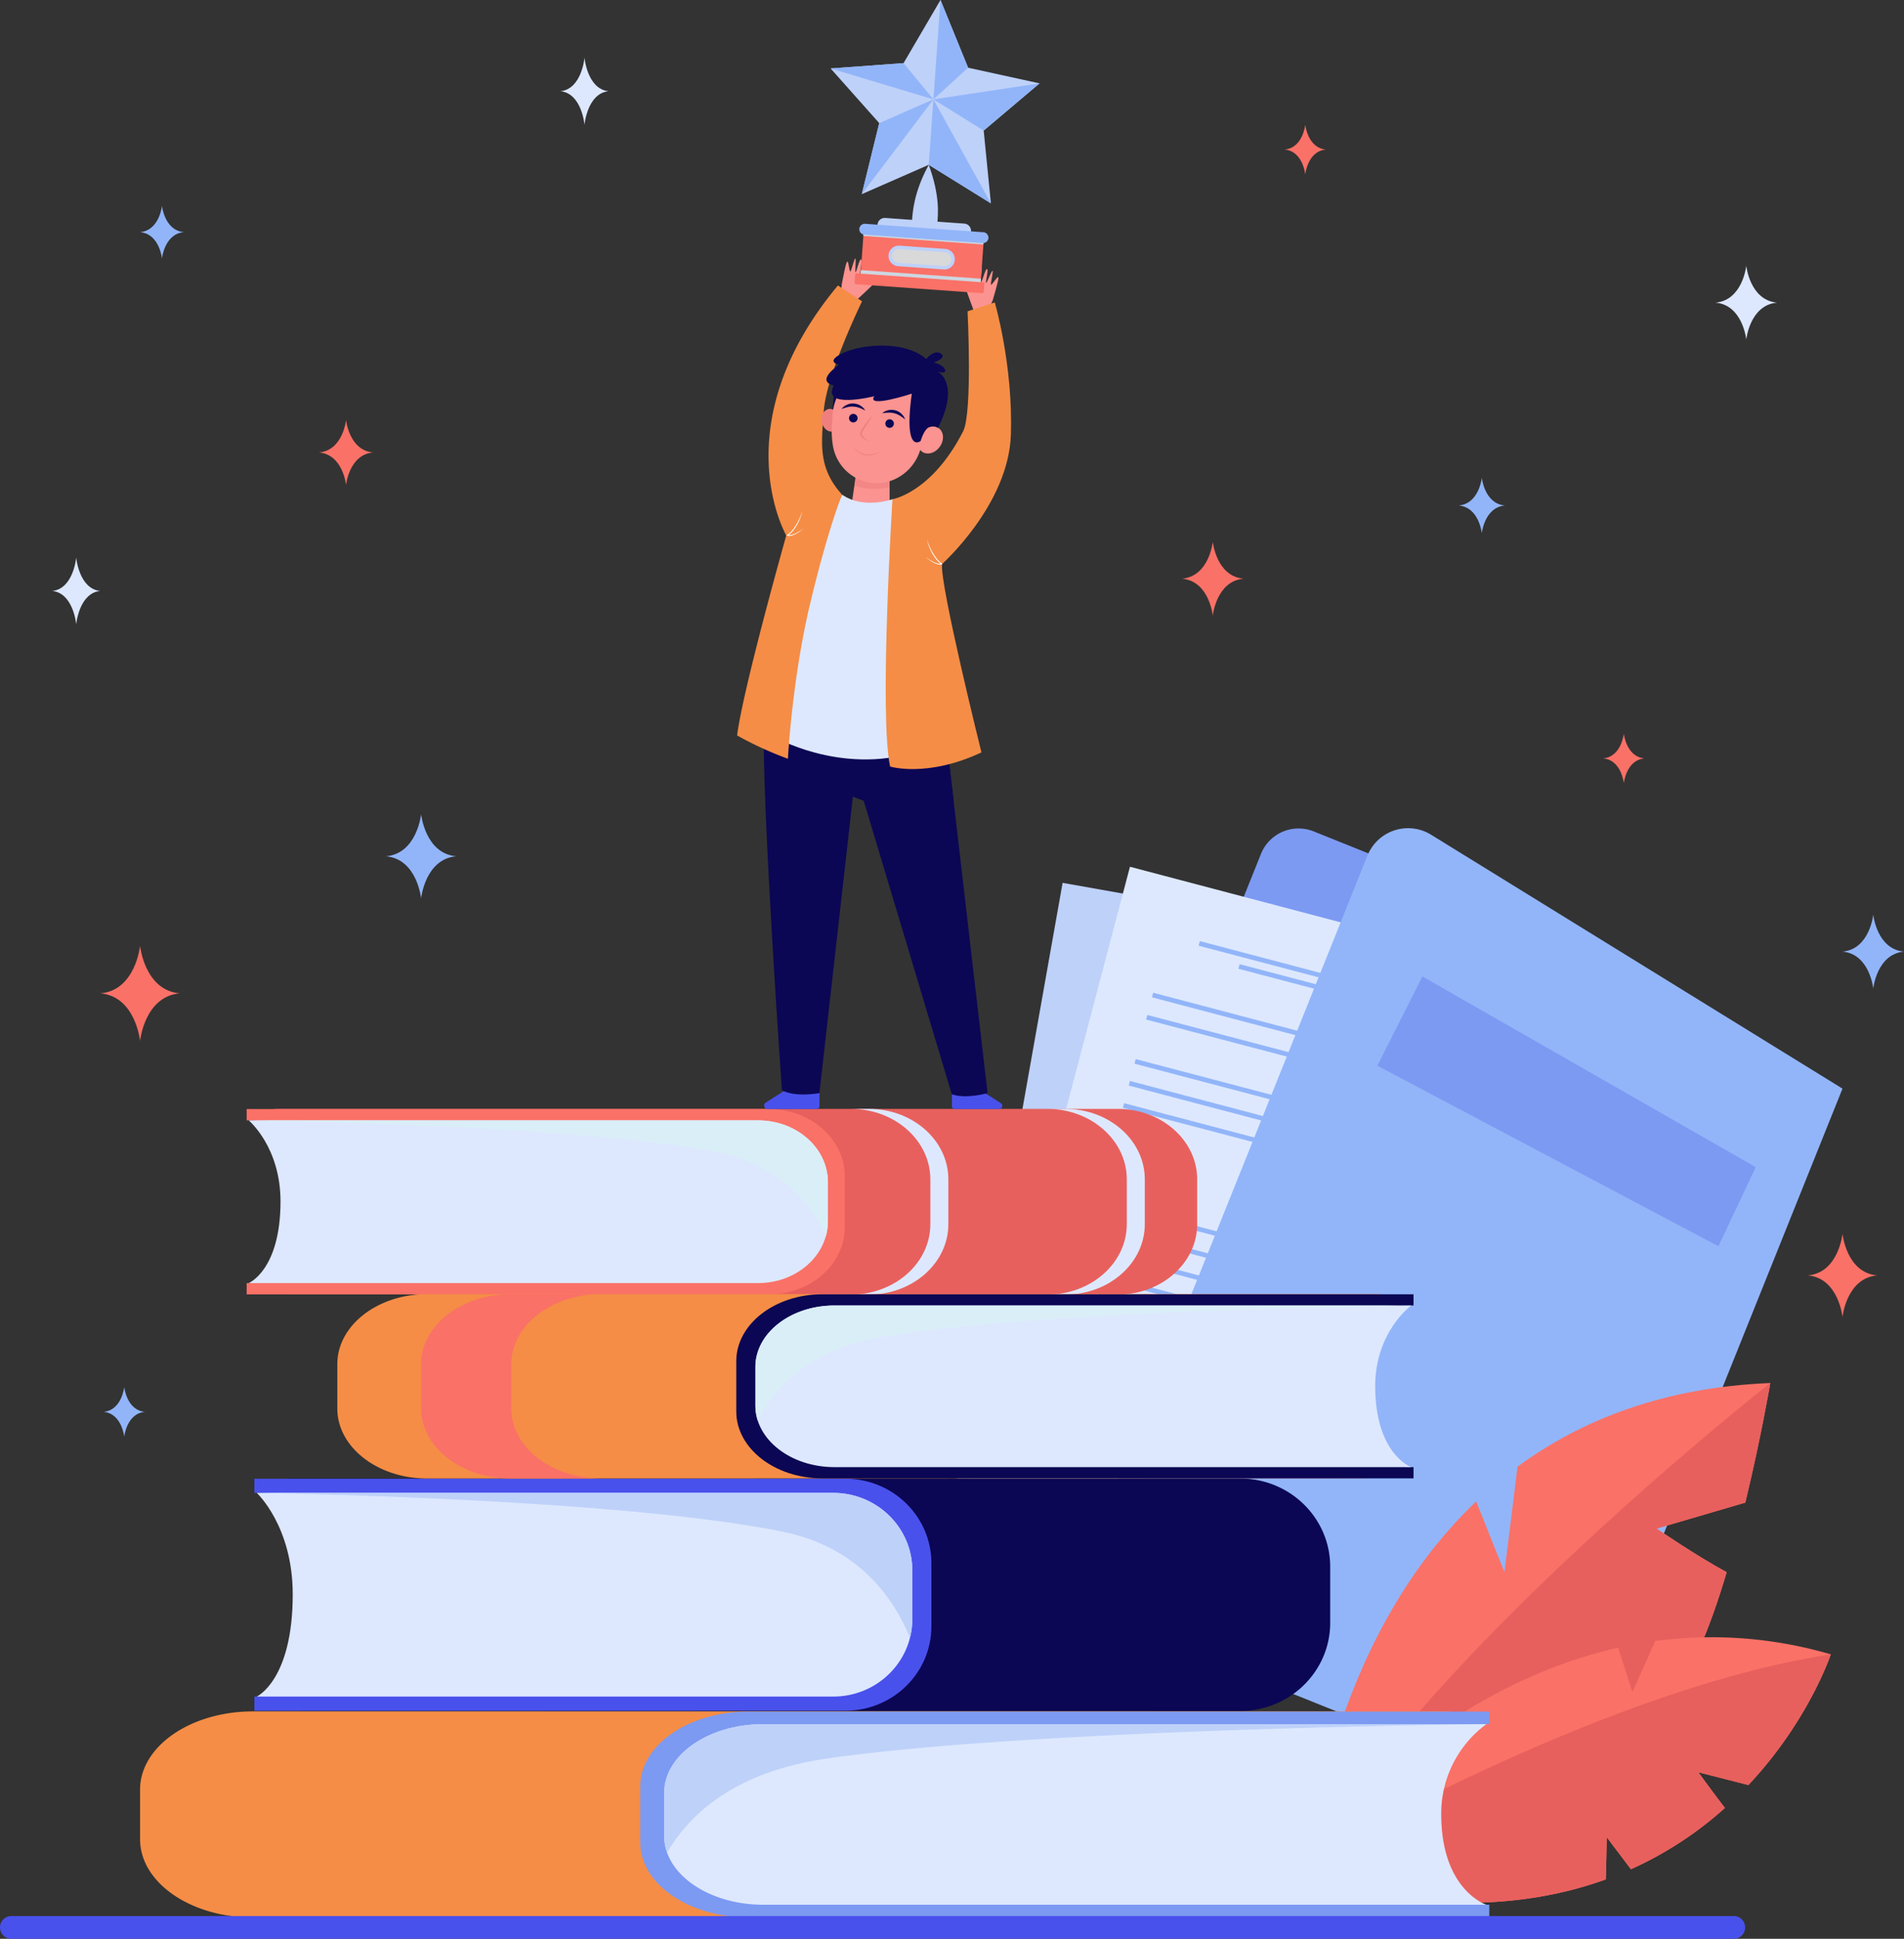 <svg xmlns="http://www.w3.org/2000/svg" width="838.67" height="853.671" viewBox="0 0 838.67 853.671">
  <rect x="0" y="0" width="838.67" height="853.671" fill="#333333" stroke="none"/>
  <g id="Group_1458" data-name="Group 1458" transform="translate(-301.288 -308.6)">
    <g id="Group_1435" data-name="Group 1435" transform="translate(718.163 673.261)">
      <path id="Path_2632" data-name="Path 2632" d="M1062.58,1280.034l107.124,43.023,132.6-330.187-90.55-36.366a17.86,17.86,0,0,0-23.23,9.917Z" transform="translate(-1049.975 -955.09)" fill="#7c9af2"/>
      <g id="Group_1433" data-name="Group 1433" transform="translate(0 24.267)">
        <rect id="Rectangle_1999" data-name="Rectangle 1999" width="208.312" height="292.887" transform="matrix(-0.985, -0.175, 0.175, -0.985, 205.113, 324.752)" fill="#bed1f9"/>
        <rect id="Rectangle_2000" data-name="Rectangle 2000" width="93.024" height="2.089" transform="translate(194.164 57) rotate(-169.947)" fill="#55769f"/>
        <rect id="Rectangle_2001" data-name="Rectangle 2001" width="132.108" height="2.088" transform="translate(214.331 55.197) rotate(-169.947)" fill="#55769f"/>
        <rect id="Rectangle_2002" data-name="Rectangle 2002" width="160.278" height="2.088" transform="translate(223.447 84.462) rotate(-169.947)" fill="#55769f"/>
        <rect id="Rectangle_2003" data-name="Rectangle 2003" width="160.277" height="2.089" transform="translate(221.694 94.353) rotate(-169.947)" fill="#55769f"/>
        <rect id="Rectangle_2004" data-name="Rectangle 2004" width="160.277" height="2.088" transform="translate(218.187 114.133) rotate(-169.947)" fill="#55769f"/>
        <rect id="Rectangle_2005" data-name="Rectangle 2005" width="160.277" height="2.088" transform="matrix(-0.985, -0.175, 0.175, -0.985, 216.434, 124.023)" fill="#55769f"/>
        <rect id="Rectangle_2006" data-name="Rectangle 2006" width="160.277" height="2.088" transform="translate(214.681 133.914) rotate(-169.947)" fill="#55769f"/>
        <rect id="Rectangle_2007" data-name="Rectangle 2007" width="160.277" height="2.088" transform="translate(206.969 177.415) rotate(-169.947)" fill="#55769f"/>
        <rect id="Rectangle_2008" data-name="Rectangle 2008" width="160.277" height="2.089" transform="translate(205.151 187.671) rotate(-169.947)" fill="#55769f"/>
        <rect id="Rectangle_2009" data-name="Rectangle 2009" width="160.277" height="2.088" transform="translate(203.333 197.926) rotate(-169.947)" fill="#55769f"/>
        <rect id="Rectangle_2010" data-name="Rectangle 2010" width="160.277" height="2.089" transform="translate(201.514 208.182) rotate(-169.947)" fill="#55769f"/>
        <rect id="Rectangle_2011" data-name="Rectangle 2011" width="160.277" height="2.089" transform="translate(199.696 218.438) rotate(-169.947)" fill="#55769f"/>
        <rect id="Rectangle_2012" data-name="Rectangle 2012" width="160.277" height="2.089" transform="translate(197.878 228.694) rotate(-169.947)" fill="#55769f"/>
        <rect id="Rectangle_2013" data-name="Rectangle 2013" width="160.277" height="2.088" transform="matrix(-0.985, -0.175, 0.175, -0.985, 196.06, 238.95)" fill="#55769f"/>
      </g>
      <g id="Group_1434" data-name="Group 1434" transform="translate(6.144 17.066)">
        <rect id="Rectangle_2014" data-name="Rectangle 2014" width="208.311" height="292.887" transform="matrix(-0.967, -0.255, 0.255, -0.967, 201.452, 336.259)" fill="#dde8fe"/>
        <rect id="Rectangle_2015" data-name="Rectangle 2015" width="93.024" height="2.088" transform="translate(212.44 68.509) rotate(-165.256)" fill="#92b5f9"/>
        <rect id="Rectangle_2016" data-name="Rectangle 2016" width="132.108" height="2.088" transform="matrix(-0.967, -0.255, 0.255, -0.967, 232.686, 68.361)" fill="#92b5f9"/>
        <rect id="Rectangle_2017" data-name="Rectangle 2017" width="160.277" height="2.088" transform="matrix(-0.967, -0.255, 0.255, -0.967, 239.378, 98.274)" fill="#92b5f9"/>
        <rect id="Rectangle_2018" data-name="Rectangle 2018" width="160.277" height="2.089" transform="translate(236.822 107.988) rotate(-165.255)" fill="#92b5f9"/>
        <rect id="Rectangle_2019" data-name="Rectangle 2019" width="160.277" height="2.088" transform="translate(231.709 127.415) rotate(-165.256)" fill="#92b5f9"/>
        <rect id="Rectangle_2020" data-name="Rectangle 2020" width="160.277" height="2.088" transform="matrix(-0.967, -0.255, 0.255, -0.967, 229.152, 137.129)" fill="#92b5f9"/>
        <rect id="Rectangle_2021" data-name="Rectangle 2021" width="160.277" height="2.088" transform="translate(226.596 146.842) rotate(-165.256)" fill="#92b5f9"/>
        <rect id="Rectangle_2022" data-name="Rectangle 2022" width="160.277" height="2.088" transform="translate(215.352 189.567) rotate(-165.256)" fill="#92b5f9"/>
        <rect id="Rectangle_2023" data-name="Rectangle 2023" width="160.277" height="2.088" transform="matrix(-0.967, -0.255, 0.255, -0.967, 212.701, 199.64)" fill="#92b5f9"/>
        <rect id="Rectangle_2024" data-name="Rectangle 2024" width="160.277" height="2.088" transform="matrix(-0.967, -0.255, 0.255, -0.967, 210.051, 209.713)" fill="#92b5f9"/>
        <rect id="Rectangle_2025" data-name="Rectangle 2025" width="160.277" height="2.088" transform="translate(207.4 219.785) rotate(-165.256)" fill="#92b5f9"/>
        <rect id="Rectangle_2026" data-name="Rectangle 2026" width="160.277" height="2.088" transform="matrix(-0.967, -0.255, 0.255, -0.967, 204.748, 229.858)" fill="#55769f"/>
        <rect id="Rectangle_2027" data-name="Rectangle 2027" width="160.277" height="2.088" transform="matrix(-0.967, -0.255, 0.255, -0.967, 202.098, 239.931)" fill="#55769f"/>
        <rect id="Rectangle_2028" data-name="Rectangle 2028" width="160.278" height="2.088" transform="translate(199.447 250.003) rotate(-165.256)" fill="#55769f"/>
      </g>
      <path id="Path_2633" data-name="Path 2633" d="M1134.63,1296.264l215.665,86.612,125.786-313.206-181.226-111.8a19.294,19.294,0,0,0-28.033,9.23Z" transform="translate(-1081.379 -954.995)" fill="#92b5f9"/>
    </g>
    <g id="Group_1436" data-name="Group 1436" transform="translate(867.4 917.558)">
      <path id="Path_2634" data-name="Path 2634" d="M1476.472,1452.136l39.075-11.447c6.878-28.435,11.009-52.654,11.009-52.654-47.146,1.9-83.43,16.33-111.338,36.842l-5.773,46.443-12.465-31.137c-65.886,62.832-73.594,159.826-73.594,159.826s132.61-51.886,157.885-73.268c9.759-8.255,18.733-30.816,26.074-55.4C1494.152,1464.234,1476.472,1452.136,1476.472,1452.136Z" transform="translate(-1312.886 -1388.035)" fill="#fa7167"/>
      <path id="Path_2635" data-name="Path 2635" d="M1526.557,1388.035s-155.188,121.732-203.171,211.973c0,0,132.61-51.886,157.885-73.268,9.759-8.255,18.733-30.816,26.074-55.4-13.193-7.1-30.873-19.2-30.873-19.2l39.075-11.447C1522.425,1412.254,1526.557,1388.035,1526.557,1388.035Z" transform="translate(-1312.886 -1388.035)" fill="#e8605d"/>
      <path id="Path_2636" data-name="Path 2636" d="M1545.09,1593.984a186.638,186.638,0,0,0-77.36-5.873c-4.46,10.248-10.054,22.4-10.054,22.4l-6.259-19.456c-89.552,20.152-146.644,99.45-146.644,99.45,60.056,18.286,106.19,15.243,141.2,2.573.237-7.471.429-18.57.429-18.57l10.649,14.093a160.061,160.061,0,0,0,41.4-26.982c-5.594-7.292-11.686-15.71-11.686-15.71l22.025,5.617C1535.39,1623.259,1545.09,1593.984,1545.09,1593.984Z" transform="translate(-1304.773 -1474.509)" fill="#fa7167"/>
      <path id="Path_2637" data-name="Path 2637" d="M1445.971,1698.905c.237-7.471.429-18.57.429-18.57l10.649,14.093a160.049,160.049,0,0,0,41.4-26.983c-5.594-7.292-11.686-15.709-11.686-15.709l22.025,5.617c26.606-28.264,36.306-57.538,36.306-57.538-106.312,16.267-240.317,96.517-240.317,96.517C1364.829,1714.619,1410.963,1711.575,1445.971,1698.905Z" transform="translate(-1304.773 -1480.34)" fill="#e8605d"/>
    </g>
    <g id="Group_1437" data-name="Group 1437" transform="translate(409.93 796.862)">
      <path id="Path_2638" data-name="Path 2638" d="M518.364,1176.727H503.616a15.42,15.42,0,0,1,8.715-2.637H881.8c19.329,0,35,13.891,35,31.025v19.707c0,17.135-15.671,31.026-35,31.026l-365.333-.111Z" transform="translate(-498.116 -1174.09)" fill="#e8605d"/>
      <path id="Path_2639" data-name="Path 2639" d="M1154.037,1224.822v-19.707c0-17.134-15.67-31.025-35-31.025h7.935c19.329,0,35,13.891,35,31.025v19.707c0,17.135-15.67,31.026-35,31.026l-7.829,0C1138.423,1255.794,1154.037,1241.926,1154.037,1224.822Z" transform="translate(-766.35 -1174.09)" fill="#dde8fe"/>
      <path id="Path_2640" data-name="Path 2640" d="M1000.656,1224.822v-19.707c0-17.134-15.67-31.025-35-31.025h7.935c19.33,0,35,13.891,35,31.025v19.707c0,17.135-15.671,31.026-35,31.026l-7.828,0C985.042,1255.794,1000.656,1241.926,1000.656,1224.822Z" transform="translate(-699.497 -1174.09)" fill="#dde8fe"/>
      <path id="Path_2641" data-name="Path 2641" d="M723.868,1174.22c18.485,0,33.471,13.283,33.471,29.67v22.27c0,16.387-14.985,29.671-33.471,29.671h-230v-4.982h.951l58.471-4.909,11.819-41.1s-22.811-22.711-24.3-23.3-45.992-2.362-45.992-2.362l-.951-.009v-4.954Z" transform="translate(-493.866 -1174.147)" fill="#fa7167"/>
      <path id="Path_2642" data-name="Path 2642" d="M509.486,1218.727c0-24.029-14.009-35.677-14.009-35.677H719.859c16.979,0,30.744,12.2,30.744,27.252v17.144c0,15.051-13.765,27.252-30.744,27.252H495.477S509.486,1248.983,509.486,1218.727Z" transform="translate(-494.568 -1177.995)" fill="#dde8fe"/>
      <path id="Path_2643" data-name="Path 2643" d="M750.6,1210.3v17.144a24.37,24.37,0,0,1-.9,6.535c-7.567-16.412-22.071-32.221-49.681-37.3-64.464-11.868-204.547-13.626-204.547-13.626H719.859C736.838,1183.05,750.6,1195.252,750.6,1210.3Z" transform="translate(-494.568 -1177.995)" fill="#daeef7" style="mix-blend-mode: multiply;isolation: isolate"/>
    </g>
    <g id="Group_1438" data-name="Group 1438" transform="translate(413.344 959.614)">
      <path id="Path_2644" data-name="Path 2644" d="M527.645,1465.883H510.954a16.3,16.3,0,0,1,9.864-3.3H938.979c21.878,0,39.614,17.387,39.614,38.834v24.668c0,21.448-17.736,38.835-39.614,38.835l-413.485-.138Z" transform="translate(-504.728 -1462.582)" fill="#0b0754"/>
      <path id="Path_2645" data-name="Path 2645" d="M760.236,1462.744c20.921,0,37.882,16.628,37.882,37.139v27.876c0,20.511-16.961,37.138-37.882,37.138H499.918v-6.235h1.076l66.178-6.144,13.376-51.443s-25.816-28.427-27.5-29.161-52.054-2.957-52.054-2.957l-1.076-.012v-6.2Z" transform="translate(-499.918 -1462.652)" fill="#4951ec"/>
      <path id="Path_2646" data-name="Path 2646" d="M517.6,1518.455c0-30.077-15.854-44.658-15.854-44.658H755.7c19.217,0,34.8,15.272,34.8,34.112v21.459c0,18.838-15.579,34.111-34.8,34.111H501.743S517.6,1556.326,517.6,1518.455Z" transform="translate(-500.714 -1467.47)" fill="#dde8fe"/>
      <path id="Path_2647" data-name="Path 2647" d="M790.5,1507.909v21.459a33.543,33.543,0,0,1-1.015,8.181c-8.565-20.544-24.982-40.333-56.231-46.7C660.29,1476,501.743,1473.8,501.743,1473.8H755.7C774.916,1473.8,790.5,1489.069,790.5,1507.909Z" transform="translate(-500.714 -1467.47)" fill="#bed1f9" style="mix-blend-mode: multiply;isolation: isolate"/>
    </g>
    <g id="Group_1439" data-name="Group 1439" transform="translate(449.867 878.412)">
      <path id="Path_2648" data-name="Path 2648" d="M1015.782,1321.263h16.7a19.225,19.225,0,0,0-9.867-2.619H604.288c-21.887,0-39.63,13.8-39.63,30.814v19.573c0,17.019,17.743,30.815,39.63,30.815l413.647-.109Z" transform="translate(-564.658 -1318.644)" fill="#f58d46"/>
      <path id="Path_2649" data-name="Path 2649" d="M914.059,1318.773c-20.93,0-37.9,13.192-37.9,29.468v22.12c0,16.274,16.968,29.468,37.9,29.468h260.419v-4.948H1173.4l-66.2-4.875-13.381-40.819s25.826-22.556,27.51-23.137,52.075-2.346,52.075-2.346l1.076-.01v-4.92Z" transform="translate(-700.428 -1318.7)" fill="#0b0754"/>
      <path id="Path_2650" data-name="Path 2650" d="M1164.095,1362.978c0-23.866,15.861-35.435,15.861-35.435H925.9c-19.225,0-34.81,12.118-34.81,27.068v17.026c0,14.949,15.585,27.068,34.81,27.068h254.055S1164.095,1393.029,1164.095,1362.978Z" transform="translate(-706.935 -1322.523)" fill="#dde8fe"/>
      <path id="Path_2651" data-name="Path 2651" d="M891.09,1354.611v17.026a21.423,21.423,0,0,0,1.015,6.492c8.568-16.3,24.991-32,56.252-37.052,72.988-11.787,231.6-13.534,231.6-13.534H925.9C906.675,1327.543,891.09,1339.661,891.09,1354.611Z" transform="translate(-706.935 -1322.523)" fill="#daeef7" style="mix-blend-mode: multiply;isolation: isolate"/>
      <path id="Path_2652" data-name="Path 2652" d="M669.81,1369.031v-19.573c0-17.018,17.742-30.814,39.63-30.814H669.715c-21.886,0-39.629,13.8-39.629,30.814v19.573c0,17.019,17.743,30.815,39.629,30.815l39.2-.011C687.271,1399.616,669.81,1385.912,669.81,1369.031Z" transform="translate(-593.175 -1318.644)" fill="#fa7167"/>
    </g>
    <path id="Path_2653" data-name="Path 2653" d="M976.212,1647.281h20.934a26.41,26.41,0,0,0-12.37-2.927H460.333c-27.438,0-49.682,15.415-49.682,34.428v21.869c0,19.015,22.244,34.43,49.682,34.43l518.577-.122Z" transform="translate(-47.666 -582.194)" fill="#f58d46"/>
    <path id="Path_2654" data-name="Path 2654" d="M848.686,1644.5c-26.24,0-47.512,14.741-47.512,32.925v24.714c0,18.184,21.272,32.925,47.512,32.925h326.479v-5.528h-1.349l-83-5.447-16.776-45.607s32.378-25.2,34.49-25.851,65.283-2.622,65.283-2.622l1.349-.011v-5.5Z" transform="translate(-217.877 -582.257)" fill="#7c9af2"/>
    <path id="Path_2655" data-name="Path 2655" d="M1162.147,1693.888a48.846,48.846,0,0,1,19.884-39.591H863.53c-24.1,0-43.641,13.539-43.641,30.242v19.024c0,16.7,19.539,30.242,43.641,30.242h318.5S1162.147,1727.464,1162.147,1693.888Z" transform="translate(-226.034 -586.528)" fill="#dde8fe"/>
    <path id="Path_2656" data-name="Path 2656" d="M819.889,1684.539v19.024a21.58,21.58,0,0,0,1.273,7.253c10.741-18.214,31.33-35.757,70.522-41.4,91.5-13.169,290.346-15.121,290.346-15.121H863.53C839.428,1654.3,819.889,1667.836,819.889,1684.539Z" transform="translate(-226.034 -586.528)" fill="#bed1f9" style="mix-blend-mode: multiply;isolation: isolate"/>
    <path id="Rectangle_2029" data-name="Rectangle 2029" d="M5.006,0H763.7A5.005,5.005,0,0,1,768.7,5.005v0a5.005,5.005,0,0,1-5.005,5.005H5.006A5.006,5.006,0,0,1,0,5.006v0A5.006,5.006,0,0,1,5.006,0Z" transform="translate(1069.992 1162.271) rotate(180)" fill="#4951ec"/>
    <path id="Path_2657" data-name="Path 2657" d="M1543.379,1154.678,1396.547,1070.7l-19.845,39.312,150.242,79.485Z" transform="translate(-468.724 -332.163)" fill="#7c9af2"/>
    <path id="Path_2658" data-name="Path 2658" d="M1450.406,681.5s1.158,11.42,10.17,12.21c-9.012.79-10.17,12.21-10.17,12.21s-1.158-11.42-10.17-12.21C1449.248,692.925,1450.406,681.5,1450.406,681.5Z" transform="translate(-496.415 -162.532)" fill="#92b5f9"/>
    <path id="Path_2659" data-name="Path 2659" d="M1728.1,1271.592s1.737,17.13,15.255,18.315c-13.517,1.185-15.255,18.315-15.255,18.315s-1.737-17.13-15.254-18.315C1726.362,1288.721,1728.1,1271.592,1728.1,1271.592Z" transform="translate(-615.233 -419.724)" fill="#fa7167"/>
    <path id="Path_2660" data-name="Path 2660" d="M1654.289,515.975s1.543,15.211,13.546,16.263c-12,1.052-13.546,16.263-13.546,16.263s-1.543-15.211-13.547-16.263C1652.745,531.186,1654.289,515.975,1654.289,515.975Z" transform="translate(-583.807 -90.385)" fill="#dde8fe"/>
    <path id="Path_2661" data-name="Path 2661" d="M391.239,1391.148s1.038,10.236,9.116,10.944c-8.077.708-9.116,10.944-9.116,10.944s-1.039-10.236-9.115-10.944C390.2,1401.383,391.239,1391.148,391.239,1391.148Z" transform="translate(-35.233 -471.833)" fill="#92b5f9"/>
    <path id="Path_2662" data-name="Path 2662" d="M1562.116,881.172s1.036,10.214,9.1,10.92c-8.06.707-9.1,10.921-9.1,10.921s-1.036-10.215-9.1-10.921C1561.08,891.386,1562.116,881.172,1562.116,881.172Z" transform="translate(-545.573 -249.558)" fill="#fa7167"/>
    <path id="Path_2663" data-name="Path 2663" d="M1313.39,405.958s1.036,10.214,9.1,10.92c-8.06.707-9.1,10.921-9.1,10.921s-1.036-10.214-9.1-10.921C1312.354,416.172,1313.39,405.958,1313.39,405.958Z" transform="translate(-437.164 -42.434)" fill="#fa7167"/>
    <path id="Path_2664" data-name="Path 2664" d="M562.28,636.418s1.356,13.365,11.9,14.29c-10.547.925-11.9,14.29-11.9,14.29s-1.356-13.365-11.9-14.29C560.925,649.783,562.28,636.418,562.28,636.418Z" transform="translate(-108.567 -142.881)" fill="#fa7167"/>
    <path id="Path_2665" data-name="Path 2665" d="M397.177,1046.8s1.986,19.583,17.439,20.937c-15.453,1.356-17.439,20.938-17.439,20.938s-1.986-19.582-17.439-20.938C395.191,1066.381,397.177,1046.8,397.177,1046.8Z" transform="translate(-34.193 -321.747)" fill="#fa7167"/>
    <path id="Path_2666" data-name="Path 2666" d="M1237.757,731.436s1.542,15.211,13.546,16.264c-12,1.052-13.546,16.263-13.546,16.263s-1.543-15.211-13.546-16.263C1236.214,746.647,1237.757,731.436,1237.757,731.436Z" transform="translate(-402.26 -184.295)" fill="#fa7167"/>
    <path id="Path_2667" data-name="Path 2667" d="M1753.43,1022.5s1.542,15.211,13.546,16.263c-12,1.052-13.546,16.263-13.546,16.263s-1.543-15.211-13.546-16.263C1751.887,1037.715,1753.43,1022.5,1753.43,1022.5Z" transform="translate(-627.018 -311.158)" fill="#92b5f9"/>
    <path id="Path_2668" data-name="Path 2668" d="M420.3,469.244s1.1,10.836,9.648,11.585c-8.55.75-9.648,11.585-9.648,11.585s-1.1-10.835-9.65-11.585C419.2,480.08,420.3,469.244,420.3,469.244Z" transform="translate(-47.666 -70.017)" fill="#92b5f9"/>
    <path id="Path_2669" data-name="Path 2669" d="M618.147,944.036s1.761,17.353,15.453,18.554c-13.693,1.2-15.453,18.554-15.453,18.554s-1.759-17.353-15.454-18.554C616.388,961.389,618.147,944.036,618.147,944.036Z" transform="translate(-131.369 -276.958)" fill="#92b5f9"/>
    <path id="Path_2670" data-name="Path 2670" d="M352.635,743.751s1.2,13.766,10.553,14.719c-9.351.952-10.553,14.719-10.553,14.719s-1.2-13.767-10.553-14.719C351.433,757.517,352.635,743.751,352.635,743.751Z" transform="translate(-17.78 -189.662)" fill="#dde8fe"/>
    <path id="Path_2671" data-name="Path 2671" d="M749.485,353.626s1.206,13.806,10.584,14.761c-9.378.955-10.584,14.761-10.584,14.761s-1.206-13.806-10.583-14.761C748.28,367.432,749.485,353.626,749.485,353.626Z" transform="translate(-190.736 -19.625)" fill="#dde8fe"/>
    <g id="Group_1454" data-name="Group 1454" transform="translate(625.975 422.373)">
      <g id="Group_1453" data-name="Group 1453" transform="translate(0)">
        <path id="Path_2672" data-name="Path 2672" d="M1044.561,1157.2v8.353a1.248,1.248,0,0,0,1.246,1.249h19.5a1.416,1.416,0,0,0,.759-2.609l-10.94-6.993S1050.834,1160.346,1044.561,1157.2Z" transform="translate(-949.934 -792.24)" fill="#4951ec"/>
        <path id="Path_2673" data-name="Path 2673" d="M968.144,521.232a.385.385,0,0,1-.518-.435c.488-2.319,1.978-9.627,1.417-9.886-.669-.307-2.159,6.19-2.837,6.269s.936-6.223.169-6.435-2.047,5.581-2.4,5.6.277-5.659-.1-6.055-1.788,5.588-2.211,5.738-.82-4.3-1.207-4.314-.642-.081-2.618,10.2c0,0-.117,3.769-.784,4.653l1.484,3.028,4.6.153s9.994-9.043,9.911-9.593C972.971,519.636,972.531,519.513,968.144,521.232Z" transform="translate(-911.793 -510.274)" fill="#fb9390"/>
        <path id="Path_2674" data-name="Path 2674" d="M1057.631,526.32a.385.385,0,0,0,.661-.15c.622-2.287,2.627-9.47,3.244-9.444.735.031-.9,6.493-.331,6.872s2-5.965,2.781-5.805-.722,5.9-.417,6.082,2.333-5.164,2.848-5.345-.955,5.789-.647,6.115,2.693-3.457,3.041-3.29.608.22-2.319,10.275c0,0-1.615,3.408-1.423,4.5l-2.7,2.019-4.165-1.961s-4.774-12.6-4.45-13.055C1054.061,522.7,1054.509,522.792,1057.631,526.32Z" transform="translate(-953.933 -513.086)" fill="#fb9390"/>
        <path id="Path_2675" data-name="Path 2675" d="M982.7,675.978l.072,17.582-17.079-2.633,2.849-19.77Z" transform="translate(-915.559 -580.395)" fill="#fb9390"/>
        <path id="Path_2676" data-name="Path 2676" d="M968.418,680.258l1.312-9.1,14.173,6.488.008,3.471C980.5,681.951,974.105,682.7,968.418,680.258Z" transform="translate(-916.746 -580.395)" fill="#ef7f7f" opacity="0.6"/>
        <path id="Path_2677" data-name="Path 2677" d="M922.308,1155.555v9.159a1.371,1.371,0,0,1-1.37,1.37H899.489a1.552,1.552,0,0,1-.834-2.861l12.032-7.669S915.408,1159,922.308,1155.555Z" transform="translate(-886.026 -791.522)" fill="#4951ec"/>
        <g id="Group_1442" data-name="Group 1442" transform="translate(11.731 194.701)">
          <g id="Group_1441" data-name="Group 1441">
            <g id="Group_1440" data-name="Group 1440">
              <path id="Path_2678" data-name="Path 2678" d="M902.582,869.1c.043-1.959-5.057,3.817-4.961,2.253,2-32.527,65.554-5.255,65.554-5.255l15.513,11.384L996.2,1028.235s-9.507,2.752-15.762.5L941.657,899.555l-4.77-1.835S915.676,882.922,902.582,869.1Z" transform="translate(-897.62 -855.399)" fill="#0b0754"/>
            </g>
          </g>
        </g>
        <g id="Group_1452" data-name="Group 1452" transform="translate(11.525 203.267)">
          <g id="Group_1451" data-name="Group 1451">
            <g id="Group_1443" data-name="Group 1443" transform="translate(0.084 8.717)">
              <path id="Path_2679" data-name="Path 2679" d="M897.455,886.036c-.018.381-.035.769-.051,1.17C897.42,886.8,897.437,886.417,897.455,886.036Z" transform="translate(-897.404 -886.036)" fill="#06bfad"/>
            </g>
            <g id="Group_1444" data-name="Group 1444" transform="translate(0.04 9.906)">
              <path id="Path_2680" data-name="Path 2680" d="M897.369,888.144c-.016.407-.03.827-.043,1.254C897.339,888.97,897.353,888.551,897.369,888.144Z" transform="translate(-897.326 -888.144)" fill="#06bfad"/>
            </g>
            <g id="Group_1445" data-name="Group 1445" transform="translate(0 11.326)">
              <path id="Path_2681" data-name="Path 2681" d="M897.29,890.66c-.013.443-.025.9-.035,1.36Q897.27,891.324,897.29,890.66Z" transform="translate(-897.255 -890.66)" fill="#06bfad"/>
            </g>
            <g id="Group_1446" data-name="Group 1446" transform="translate(0.147 7.39)">
              <path id="Path_2682" data-name="Path 2682" d="M897.576,883.684c-.021.352-.041.718-.06,1.09C897.535,884.4,897.554,884.035,897.576,883.684Z" transform="translate(-897.516 -883.684)" fill="#06bfad"/>
            </g>
            <g id="Group_1447" data-name="Group 1447" transform="translate(0.157)">
              <path id="Path_2683" data-name="Path 2683" d="M897.591,870.584c13.094,13.82,39.258,33.755,39.258,33.755l4.77,1.835-4.77-1.835L922.1,1034.853s-10.509,2-16.514-1.251C905.59,1033.6,896.737,909.368,897.591,870.584Z" transform="translate(-897.533 -870.584)" fill="#0b0754"/>
            </g>
            <g id="Group_1448" data-name="Group 1448" transform="translate(90.111 164.269)">
              <path id="Path_2684" data-name="Path 2684" d="M1065.662,1161.766a40.933,40.933,0,0,1-8.677,1.364,40.933,40.933,0,0,0,8.677-1.364Z" transform="translate(-1056.985 -1161.766)" fill="#06bfad"/>
            </g>
            <g id="Group_1449" data-name="Group 1449" transform="translate(84.86 165.277)">
              <path id="Path_2685" data-name="Path 2685" d="M1047.678,1163.553c.422.086.852.156,1.286.211C1048.53,1163.709,1048.1,1163.639,1047.678,1163.553Z" transform="translate(-1047.678 -1163.553)" fill="#06bfad"/>
            </g>
            <g id="Group_1450" data-name="Group 1450" transform="translate(86.803 165.56)">
              <path id="Path_2686" data-name="Path 2686" d="M1054.429,1164.127a25.57,25.57,0,0,1-3.308-.073A25.57,25.57,0,0,0,1054.429,1164.127Z" transform="translate(-1051.121 -1164.054)" fill="#06bfad"/>
            </g>
          </g>
        </g>
        <path id="Path_2687" data-name="Path 2687" d="M1012.963,880.254l2.5,21.515c-6.615,2.561-22.737,5.3-34.883-21.276-3.831-8.38-4.815-14.412-4.11-18.742a172.572,172.572,0,0,1,20.981,7.119Z" transform="translate(-920.163 -663.467)" fill="#0b0754"/>
        <path id="Path_2688" data-name="Path 2688" d="M919.816,719.61c.735,0,11.741-24.949,11.741-24.949,9.417,6.6,22.2,2.019,22.2,2.019s51.427,94.109,16.939,108.785-67.021-3.179-67.021-3.179-7.338-19.079-7.338-19.813S919.083,719.61,919.816,719.61Z" transform="translate(-885.328 -590.64)" fill="#dde8fe"/>
        <path id="Path_2689" data-name="Path 2689" d="M1028.9,548.558s2.227,44.65-1.957,52.833c-13.881,27.15-31.125,29.9-31.125,29.9s-5.931,94.965-1.04,117.713c0,0,16.267,5.015,40.238-6.237,0,0-18.345-73.624-17.367-82.919,0,0,29.352-26.172,30.331-56.992s-7.094-58.214-7.094-58.214Z" transform="translate(-927.393 -525.255)" fill="#f58d46"/>
        <path id="Path_2690" data-name="Path 2690" d="M899.206,739.819s1.834-35.344,9.906-68.854,13.942-47.453,13.942-47.453c-10.824-11.924-9.026-22.7-8.072-36.69,1.1-16.144,16.877-48.431,16.877-48.431l-10.639-6.971c-51,61.272-22.748,110.07-22.748,110.07S879.393,709,876.825,729.546A155.322,155.322,0,0,0,899.206,739.819Z" transform="translate(-876.825 -519.491)" fill="#f58d46"/>
        <path id="Path_2691" data-name="Path 2691" d="M1030.791,740.347a11.285,11.285,0,0,1-2.05-1.948,20.706,20.706,0,0,1-4.059-8.833,25.678,25.678,0,0,0,4.366,8.575,10.406,10.406,0,0,0,2.383,2.178c-.092.085-.145.131-.145.131-.006.062-.011.127-.016.193-.678.141-1.87.183-3.877-.91a17.675,17.675,0,0,1-3.261-2.339,23.549,23.549,0,0,0,3.382,2.1A7.29,7.29,0,0,0,1030.791,740.347Z" transform="translate(-941.029 -605.853)" fill="#fff"/>
        <path id="Path_2692" data-name="Path 2692" d="M915.6,717.847a11.3,11.3,0,0,0,2.33-2.144,24.97,24.97,0,0,0,4.366-8.574,20.718,20.718,0,0,1-4.059,8.833,11.287,11.287,0,0,1-2.05,1.948,4.619,4.619,0,0,0,1.436-.166,9.431,9.431,0,0,0,1.843-.684,23.089,23.089,0,0,0,3.381-2.105,17.78,17.78,0,0,1-3.262,2.341,9.565,9.565,0,0,1-1.872.785,3.96,3.96,0,0,1-2.091.107l-.391-.105Z" transform="translate(-893.564 -596.073)" fill="#fff"/>
        <path id="Path_2693" data-name="Path 2693" d="M951.613,615.007l-1.032,12.066,1.906,1.2,3.524-14.693Z" transform="translate(-908.972 -555.3)" fill="#0b0754"/>
        <path id="Path_2694" data-name="Path 2694" d="M950.752,632.006c.525,2.733-.823,5.288-3.01,5.707s-4.383-1.457-4.908-4.189.823-5.288,3.01-5.708S950.228,629.273,950.752,632.006Z" transform="translate(-905.546 -561.48)" fill="#ef7f7f"/>
        <path id="Path_2695" data-name="Path 2695" d="M951.093,629.46a39.837,39.837,0,0,1-.169-10.135c.066-.658.095-1.319.111-1.981a21.527,21.527,0,1,1,42.63,4.738,4.653,4.653,0,0,1,4.174.5c2.28,1.621,2.489,5.245.462,8.1s-5.516,3.849-7.8,2.228a4.115,4.115,0,0,1-.825-.786c-3.122,10.125-13.186,16.406-23.308,14.207A19.817,19.817,0,0,1,951.093,629.46Z" transform="translate(-909.016 -547.779)" fill="#fb9390"/>
        <path id="Path_2696" data-name="Path 2696" d="M992.689,637.049a1.88,1.88,0,1,0,1.708-1.172A1.883,1.883,0,0,0,992.689,637.049Z" transform="translate(-927.265 -565.018)" fill="#0b0754"/>
        <path id="Path_2697" data-name="Path 2697" d="M964.339,632.805a1.88,1.88,0,1,0,1.71-1.172A1.882,1.882,0,0,0,964.339,632.805Z" transform="translate(-914.908 -563.169)" fill="#0b0754"/>
        <path id="Path_2698" data-name="Path 2698" d="M979.438,659.781a12.347,12.347,0,0,1-3.02,1.036,9.521,9.521,0,0,1-3.145.12,8.119,8.119,0,0,1-2.957-1.031,11.325,11.325,0,0,1-2.457-2.031,8.685,8.685,0,0,0,2.3,2.276,7.42,7.42,0,0,0,3.058,1.158,8.5,8.5,0,0,0,3.261-.213A9.331,9.331,0,0,0,979.438,659.781Z" transform="translate(-916.503 -574.606)" fill="#ef7f7f"/>
        <path id="Path_2699" data-name="Path 2699" d="M990.1,630.016a17.619,17.619,0,0,1,2.808-.3,9.269,9.269,0,0,1,2.611.31,8.6,8.6,0,0,1,2.4,1.043,27.038,27.038,0,0,1,2.3,1.652,6.227,6.227,0,0,0-1.649-2.5,6.117,6.117,0,0,0-2.706-1.51,6.4,6.4,0,0,0-3.094-.052A5.927,5.927,0,0,0,990.1,630.016Z" transform="translate(-926.198 -561.8)" fill="#0b0754"/>
        <path id="Path_2700" data-name="Path 2700" d="M968.783,626.62a5.925,5.925,0,0,0-2.1-2.144,6.406,6.406,0,0,0-2.948-.943,6.121,6.121,0,0,0-3.046.563,6.248,6.248,0,0,0-2.363,1.841,26.05,26.05,0,0,1,2.709-.828,8.617,8.617,0,0,1,2.608-.218,9.293,9.293,0,0,1,2.573.543A17.6,17.6,0,0,1,968.783,626.62Z" transform="translate(-912.349 -559.633)" fill="#0b0754"/>
        <path id="Path_2701" data-name="Path 2701" d="M978.384,633.214a27.087,27.087,0,0,0-2.45,2.655,25.543,25.543,0,0,0-2.106,2.955,7.055,7.055,0,0,0-.923,2.176c-.062.394-.031.777.627,1.426a8.714,8.714,0,0,0,1.419,1.176,11.692,11.692,0,0,0,1.573.9,19.815,19.815,0,0,1-2.556-2.457,3.482,3.482,0,0,1-.414-.644,1.4,1.4,0,0,1,.127-.67,9.628,9.628,0,0,1,.781-1.534c.6-1.013,1.27-2,1.932-2.989S977.738,634.233,978.384,633.214Z" transform="translate(-918.693 -563.858)" fill="#ef7f7f"/>
        <path id="Path_2702" data-name="Path 2702" d="M952.112,586.753s-6.339-1.221,1.467-5.047,26.946-6.055,36.952,2.516c0,0,3.365-4.317,6.388-2.421s-3.148,3.993-3.148,3.993,4.225.814,5.04,3.161c.6,1.735-1.982,1.221-3.37.835,2.3.946,9.048,7.324.279,24.744-1.552-.728-11.588-15.043-11.588-15.043s-20.174,6.629-16.5,1.131c0,0-23.512,5.914-17.812-4.745C949.822,595.877,941.156,594.574,952.112,586.753Z" transform="translate(-907.223 -539.929)" fill="#0b0754"/>
        <path id="Path_2703" data-name="Path 2703" d="M1023.981,622.451a4.133,4.133,0,0,0-3.847-.3c-2.326.863-3.8,6.08-3.8,6.08s-7.613,6.235-3.9-20.937c3.647-26.7,8.7,4.444,8.7,4.444Z" transform="translate(-935.484 -547.846)" fill="#0b0754"/>
      </g>
    </g>
    <g id="Group_1457" data-name="Group 1457" transform="translate(667.163 308.6)">
      <path id="Path_2704" data-name="Path 2704" d="M1024.193,487.562l-34.81-2.48a3.2,3.2,0,0,1-2.962-3.416h0a3.2,3.2,0,0,1,3.416-2.962l34.811,2.48a3.2,3.2,0,0,1,2.962,3.416h0A3.2,3.2,0,0,1,1024.193,487.562Z" transform="translate(-965.778 -382.737)" fill="#bed1f9"/>
      <path id="Path_2705" data-name="Path 2705" d="M998.225,308.6l12.165,29.82,31.462,6.885-24.6,20.785,3.175,32.049-27.37-16.975-29.5,12.923,7.687-31.276-21.408-24.062,32.121-2.354Z" transform="translate(-949.835 -308.6)" fill="#bed1f9"/>
      <g id="Group_1456" data-name="Group 1456" transform="translate(0)">
        <g id="Group_1455" data-name="Group 1455">
          <path id="Path_2706" data-name="Path 2706" d="M1033.2,308.6l-3.117,43.757,15.283-13.937Z" transform="translate(-984.812 -308.6)" fill="#92b5f9"/>
          <path id="Path_2707" data-name="Path 2707" d="M1076.83,373.663l-46.745,7.052,22.143,13.733Z" transform="translate(-984.812 -336.958)" fill="#92b5f9"/>
          <path id="Path_2708" data-name="Path 2708" d="M995.108,373.831l-13.152-15.962-32.121,2.354Z" transform="translate(-949.835 -330.074)" fill="#92b5f9"/>
          <path id="Path_2709" data-name="Path 2709" d="M974.156,427.893l31.552-41.73-23.866,10.455Z" transform="translate(-960.436 -342.406)" fill="#92b5f9"/>
          <path id="Path_2710" data-name="Path 2710" d="M1053.817,431.945,1028.5,386.163l-2.052,28.807Z" transform="translate(-983.227 -342.406)" fill="#92b5f9"/>
        </g>
      </g>
      <rect id="Rectangle_2030" data-name="Rectangle 2030" width="53.021" height="18.634" transform="translate(14.519 102.379) rotate(4.076)" fill="#fa7167"/>
      <rect id="Rectangle_2031" data-name="Rectangle 2031" width="2.035" height="53.02" transform="translate(13.195 120.962) rotate(-85.916)" fill="#cdd6e0" style="mix-blend-mode: multiply;isolation: isolate"/>
      <rect id="Rectangle_2032" data-name="Rectangle 2032" width="2.035" height="53.02" transform="matrix(0.071, -0.997, 0.997, 0.071, 14.411, 103.892)" fill="#cdd6e0" style="mix-blend-mode: multiply;isolation: isolate"/>
      <path id="Path_2711" data-name="Path 2711" d="M1026.534,491.755l-52.093-3.711a2.394,2.394,0,0,1-2.218-2.558h0a2.4,2.4,0,0,1,2.558-2.218l52.094,3.712a2.394,2.394,0,0,1,2.217,2.558h0A2.394,2.394,0,0,1,1026.534,491.755Z" transform="translate(-959.59 -384.727)" fill="#92b5f9"/>
      <path id="Path_2712" data-name="Path 2712" d="M1024.777,530.688l-55.584-3.96a.644.644,0,0,1-.6-.688l.248-3.491a.644.644,0,0,1,.688-.6l55.584,3.96a.644.644,0,0,1,.6.688l-.249,3.492A.644.644,0,0,1,1024.777,530.688Z" transform="translate(-958.012 -401.59)" fill="#fa7167"/>
      <path id="Path_2713" data-name="Path 2713" d="M1019.363,510.8l-20.111-1.433a4.537,4.537,0,0,1-4.2-4.848h0a4.537,4.537,0,0,1,4.848-4.2l20.111,1.432a4.537,4.537,0,0,1,4.2,4.848h0A4.537,4.537,0,0,1,1019.363,510.8Z" transform="translate(-969.537 -392.155)" fill="#bed1f9"/>
      <path id="Path_2714" data-name="Path 2714" d="M1000.529,509.032a3.027,3.027,0,0,1-2.752-3.6,3.112,3.112,0,0,1,3.311-2.421l19.853,1.414a3.113,3.113,0,0,1,2.935,2.866,3.028,3.028,0,0,1-3.235,3.177Z" transform="translate(-970.706 -393.33)" fill="#d9d9d9" style="mix-blend-mode: multiply;isolation: isolate"/>
      <path id="Path_2715" data-name="Path 2715" d="M1024.365,464.2l-11.188-.8.074-1.037c.3-4.217.77-12.98,7.412-25.14h0c5.049,13.905,4.076,21.719,3.775,25.937Z" transform="translate(-977.443 -364.663)" fill="#bed1f9"/>
    </g>
  </g>
</svg>
